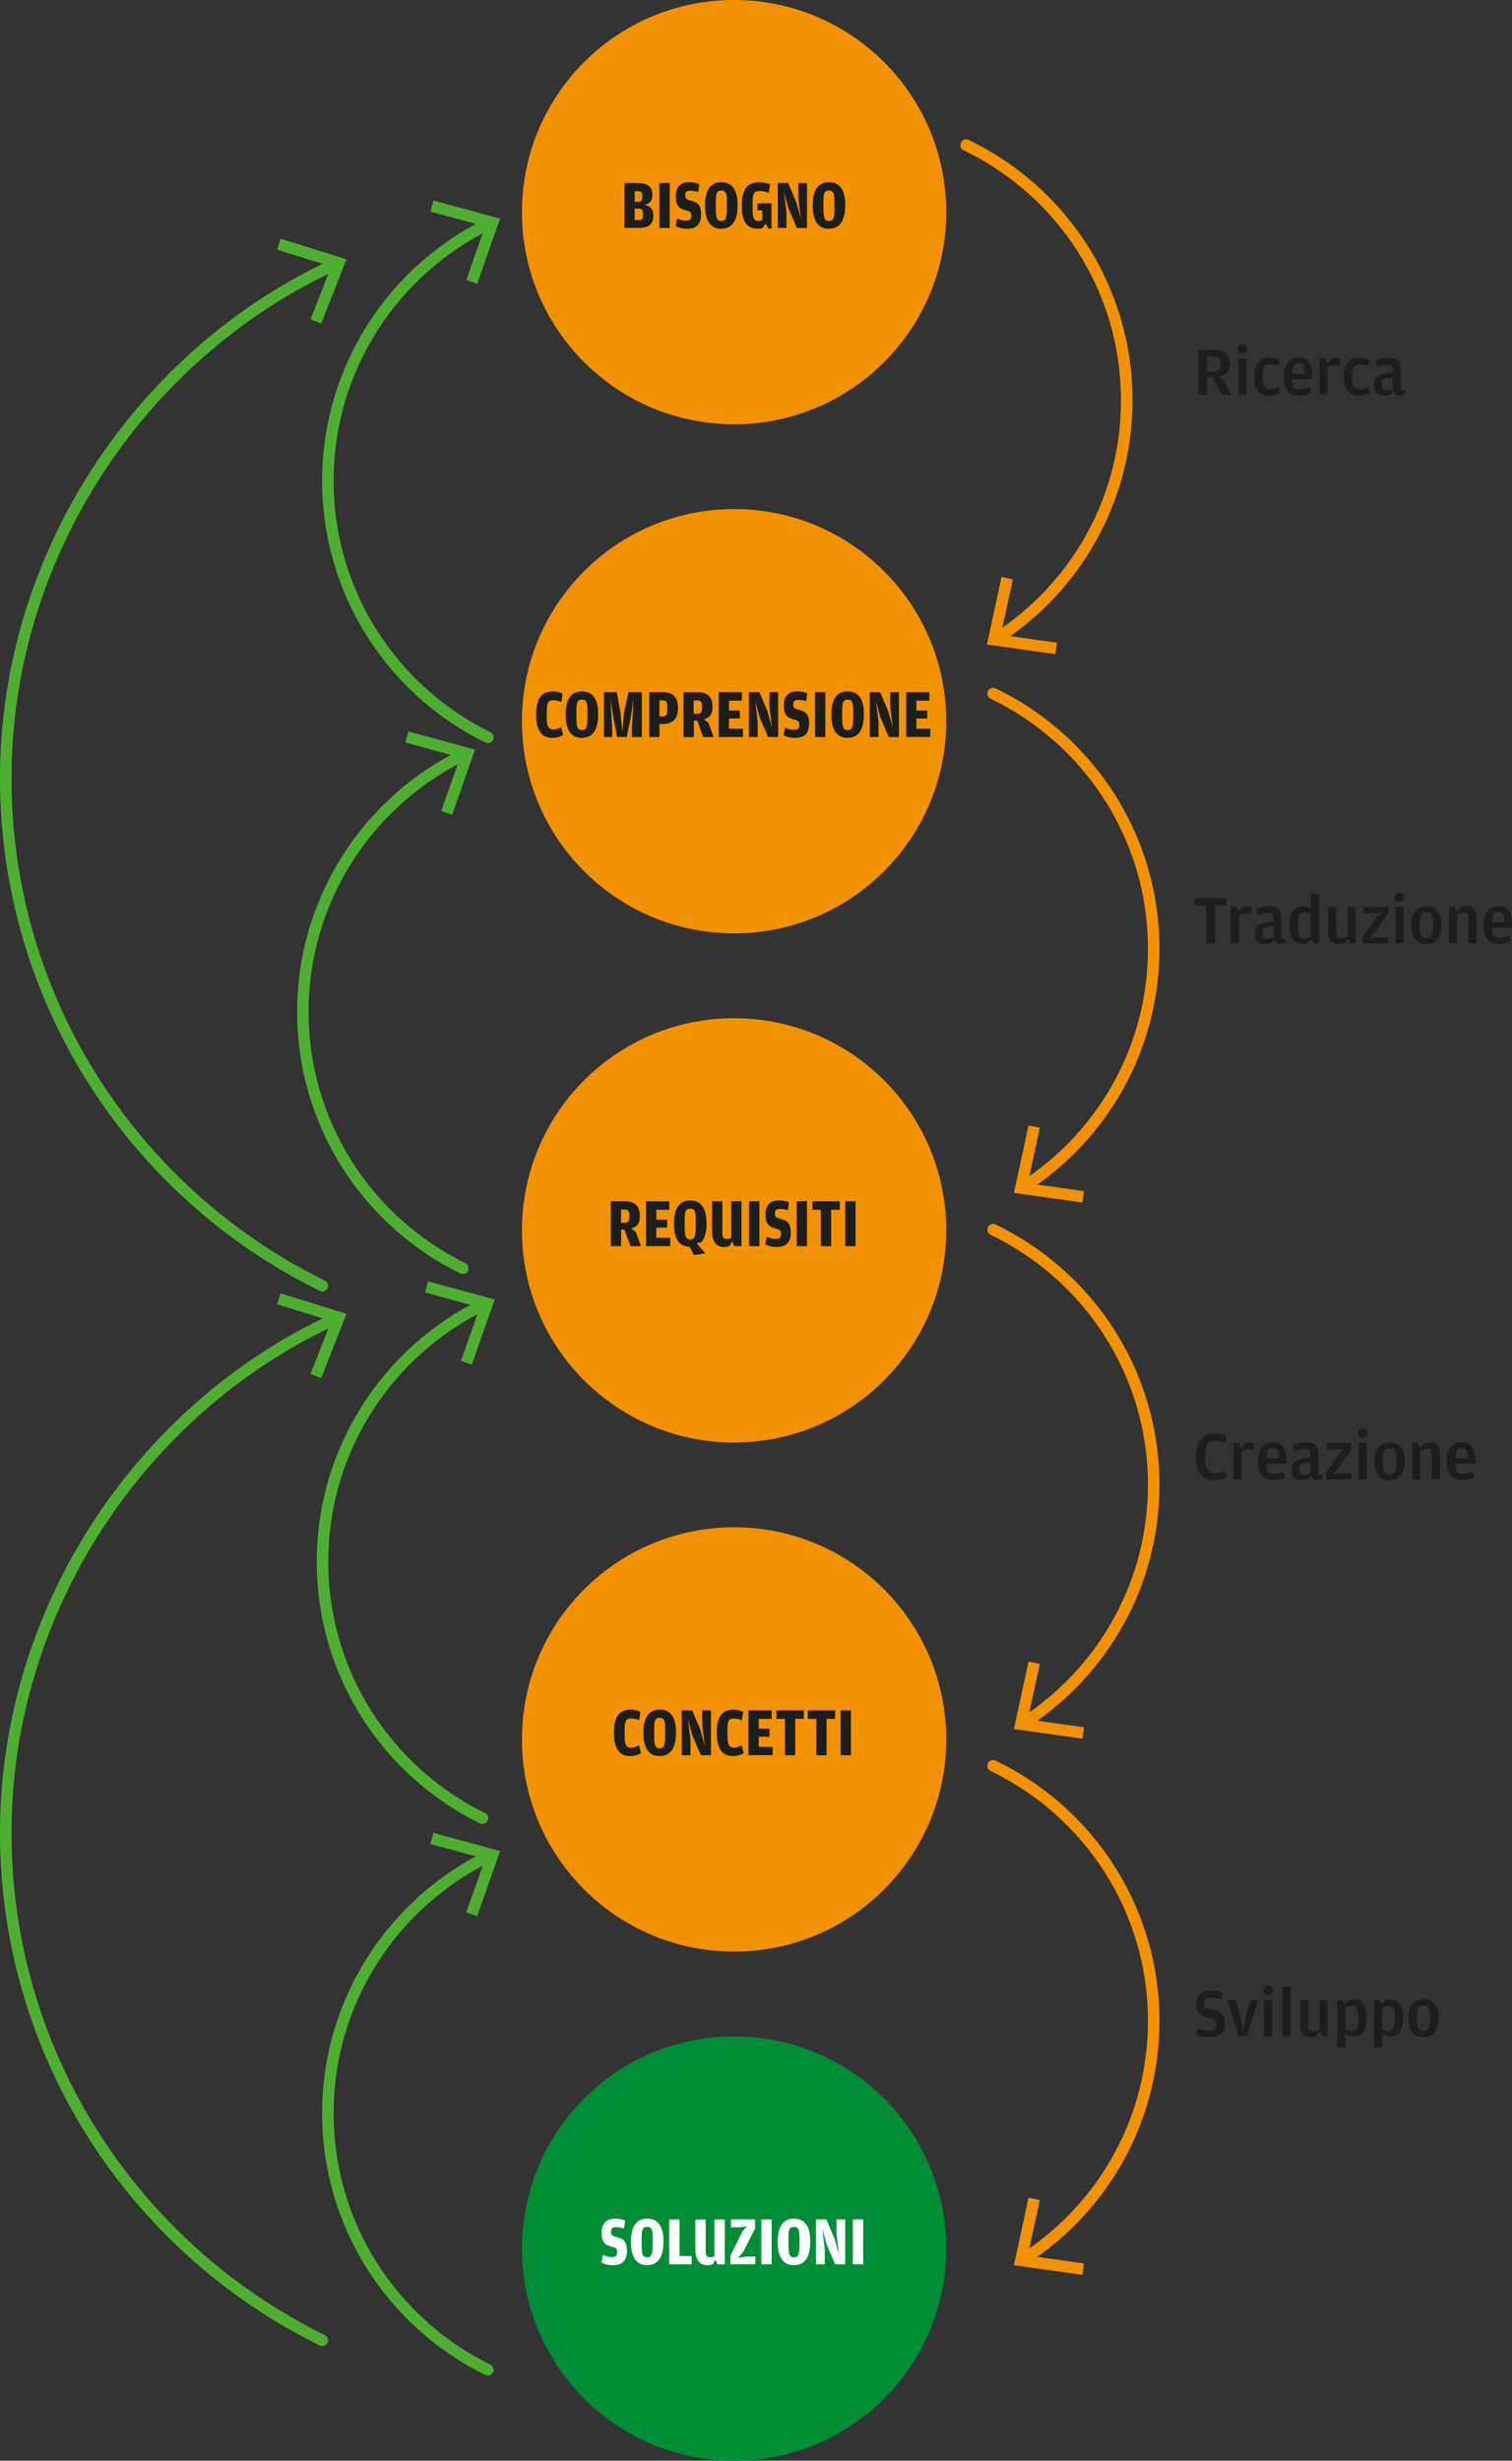 <?xml version="1.0" encoding="UTF-8"?>
<svg id="Testo" xmlns="http://www.w3.org/2000/svg" viewBox="0 0 262.86 427.78">
  <rect x="0" y="0" width="262.86" height="427.78" fill="#333333" stroke="none"/>
  <defs>
    <style>
      .cls-1 {
        fill: #4fae32;
      }

      .cls-2 {
        fill: #f39200;
      }

      .cls-3 {
        fill: #1d1d1b;
      }

      .cls-4 {
        fill: #008d36;
      }

      .cls-5 {
        stroke: #f39200;
      }

      .cls-5, .cls-6 {
        fill: none;
        stroke-linecap: round;
        stroke-linejoin: round;
        stroke-width: 2px;
      }

      .cls-7 {
        fill: #fff;
      }

      .cls-6 {
        stroke: #4fae32;
      }
    </style>
  </defs>
  <circle class="cls-2" cx="127.62" cy="36.88" r="36.88"/>
  <g>
    <path class="cls-3" d="M108.57,39.63v-7.81h2.36c1.45,0,2.49.48,2.49,2.09,0,1.18-.68,1.52-1.37,1.7.72.16,1.54.5,1.54,1.89,0,1.5-.88,2.12-2.55,2.12h-2.47ZM110.34,35.08h.61c.44,0,.7-.17.7-.77v-.35c0-.59-.26-.72-.8-.72h-.5v1.83ZM110.34,38.26h.61c.62,0,.8-.18.8-.8v-.42c0-.64-.2-.78-.78-.78h-.64v2Z"/>
    <path class="cls-3" d="M114.64,39.63v-7.81h1.79v7.81h-1.79Z"/>
    <path class="cls-3" d="M119.44,39.77c-.96,0-1.55-.24-2-.47l.28-1.31c.53.22.96.37,1.49.37.73,0,.97-.18.97-.84s-.18-.77-1.07-1c-1.06-.28-1.62-.8-1.62-2.4s.82-2.45,2.29-2.45c.83,0,1.38.16,1.79.35l-.19,1.37c-.48-.14-.83-.23-1.35-.23-.68,0-.9.19-.9.77s.11.72.95.94c1.16.29,1.8.74,1.8,2.38s-.72,2.52-2.42,2.52Z"/>
    <path class="cls-3" d="M125.39,39.77c-2,0-2.82-1.58-2.82-4.07s.84-4.02,2.83-4.02,2.83,1.46,2.83,3.99-.84,4.09-2.84,4.09ZM125.4,38.42c.67,0,.96-.34.96-2.17v-1.25c0-1.63-.29-1.87-.97-1.87s-.95.26-.95,1.92v1.24c0,1.85.31,2.13.96,2.13Z"/>
    <path class="cls-3" d="M133.13,38.85l-.56.8c-.2.06-.48.12-.78.12-2.16,0-2.83-1.5-2.83-4.07s.83-4.02,3.01-4.02c.8,0,1.48.18,1.9.4l-.23,1.43c-.54-.18-1.03-.31-1.63-.31-.74,0-1.18.3-1.18,1.79v1.33c0,1.8.38,2.1,1,2.1.28,0,.49-.05.7-.14v-1.71h-.84v-1.22h2.43v4.38h-.56l-.42-.86Z"/>
    <path class="cls-3" d="M135.21,39.63v-7.81h1.81l1.43,3.38.77,2.81-.44-3.6v-2.59h1.51v7.81h-1.75l-1.5-3.48-.73-2.76.42,3.6v2.64h-1.51Z"/>
    <path class="cls-3" d="M144.1,39.77c-2,0-2.82-1.58-2.82-4.07s.84-4.02,2.83-4.02,2.83,1.46,2.83,3.99-.84,4.09-2.84,4.09ZM144.11,38.42c.67,0,.96-.34.96-2.17v-1.25c0-1.63-.29-1.87-.97-1.87s-.95.26-.95,1.92v1.24c0,1.85.31,2.13.96,2.13Z"/>
  </g>
  <circle class="cls-2" cx="127.62" cy="125.38" r="36.88"/>
  <g>
    <path class="cls-3" d="M96.05,128.28c-2.06,0-2.85-1.54-2.85-4.07s.8-4.02,2.9-4.02c.71,0,1.33.19,1.7.41l-.22,1.44c-.46-.18-.91-.3-1.42-.3-.71,0-1.1.25-1.1,1.81v1.25c0,1.69.43,2.01,1.1,2.01.52,0,.91-.18,1.39-.41l.35,1.37c-.41.24-1.03.5-1.86.5Z"/>
    <path class="cls-3" d="M101.15,128.28c-2,0-2.82-1.58-2.82-4.07s.84-4.02,2.83-4.02,2.83,1.46,2.83,3.99-.84,4.09-2.84,4.09ZM101.17,126.92c.67,0,.96-.34.96-2.17v-1.25c0-1.63-.29-1.87-.97-1.87s-.95.26-.95,1.92v1.24c0,1.85.31,2.13.96,2.13Z"/>
    <path class="cls-3" d="M104.99,128.13v-7.81h2.23l.65,3.57.32,3.35.3-3.35.76-3.57h2.34v7.81h-1.74v-1.56l.29-5.09-.52,3.38-.65,3.26h-1.69l-.62-3.25-.54-3.39.3,5.11v1.54h-1.43Z"/>
    <path class="cls-3" d="M112.87,128.13v-7.81h2.36c1.68,0,2.64.83,2.64,2.77s-.96,2.76-2.63,2.76h-.59v2.28h-1.79ZM114.64,124.55h.54c.61,0,.83-.24.83-1.09v-.66c0-.83-.23-1.04-.85-1.04h-.52v2.79Z"/>
    <path class="cls-3" d="M122.38,125.04l.8.65.89,2.45h-1.82l-1.03-2.88h-.6v2.88h-1.79v-7.81h2.4c1.64,0,2.64.68,2.64,2.55,0,1.19-.4,1.89-1.49,2.16ZM120.59,124.08h.59c.61,0,.86-.25.86-.92v-.5c0-.71-.29-.89-.89-.89h-.56v2.31Z"/>
    <path class="cls-3" d="M124.95,128.13v-7.81h4.03v1.49h-2.25v1.71h1.88v1.39h-1.88v1.77h2.42v1.44h-4.2Z"/>
    <path class="cls-3" d="M130.2,128.13v-7.81h1.81l1.43,3.38.77,2.81-.44-3.6v-2.59h1.51v7.81h-1.75l-1.5-3.48-.73-2.76.42,3.6v2.64h-1.51Z"/>
    <path class="cls-3" d="M138.22,128.28c-.96,0-1.55-.24-2-.47l.28-1.31c.53.22.96.37,1.49.37.73,0,.97-.18.97-.84s-.18-.77-1.07-1c-1.06-.28-1.62-.8-1.62-2.4s.82-2.45,2.29-2.45c.83,0,1.38.16,1.79.35l-.19,1.37c-.48-.14-.83-.23-1.35-.23-.68,0-.9.19-.9.77s.11.72.95.94c1.16.29,1.8.74,1.8,2.38s-.72,2.52-2.42,2.52Z"/>
    <path class="cls-3" d="M141.69,128.13v-7.81h1.79v7.81h-1.79Z"/>
    <path class="cls-3" d="M147.35,128.28c-2,0-2.82-1.58-2.82-4.07s.84-4.02,2.83-4.02,2.83,1.46,2.83,3.99-.84,4.09-2.84,4.09ZM147.37,126.92c.67,0,.96-.34.96-2.17v-1.25c0-1.63-.29-1.87-.97-1.87s-.95.26-.95,1.92v1.24c0,1.85.31,2.13.96,2.13Z"/>
    <path class="cls-3" d="M151.2,128.13v-7.81h1.81l1.43,3.38.77,2.81-.44-3.6v-2.59h1.51v7.81h-1.75l-1.5-3.48-.73-2.76.42,3.6v2.64h-1.51Z"/>
    <path class="cls-3" d="M157.54,128.13v-7.81h4.03v1.49h-2.25v1.71h1.88v1.39h-1.88v1.77h2.42v1.44h-4.2Z"/>
  </g>
  <circle class="cls-2" cx="127.62" cy="213.89" r="36.88"/>
  <g>
    <path class="cls-3" d="M109.74,213.54l.8.65.89,2.45h-1.82l-1.03-2.88h-.6v2.88h-1.79v-7.81h2.4c1.64,0,2.64.68,2.64,2.55,0,1.19-.4,1.89-1.49,2.16ZM107.96,212.58h.59c.61,0,.86-.25.86-.92v-.5c0-.71-.29-.89-.89-.89h-.56v2.31Z"/>
    <path class="cls-3" d="M112.32,216.64v-7.81h4.03v1.49h-2.25v1.71h1.88v1.39h-1.88v1.77h2.42v1.44h-4.2Z"/>
    <path class="cls-3" d="M121.12,216.13l1.5,1.76-1.97.3-.79-1.45c-1.93-.06-2.7-1.6-2.7-4.03s.84-4.02,2.83-4.02,2.83,1.46,2.83,3.99c0,1.57-.32,2.59-.88,3.27l-.83.17ZM119.99,215.47c.67,0,.96-.34.96-2.21v-1.26c0-1.63-.29-1.87-.97-1.87s-.95.26-.95,1.92v1.24c0,1.88.31,2.18.96,2.18Z"/>
    <path class="cls-3" d="M127.11,215.21v-6.38h1.79v7.81h-1.25l-.37-.8-.47.78c-.14.06-.47.17-.97.17-1.08,0-2.05-.66-2.05-2.82v-5.13h1.79v5.55c0,.71.22,1,.72,1,.38,0,.61-.07.82-.17Z"/>
    <path class="cls-3" d="M130.23,216.64v-7.81h1.79v7.81h-1.79Z"/>
    <path class="cls-3" d="M135.03,216.78c-.96,0-1.55-.24-2-.47l.28-1.31c.53.22.96.37,1.49.37.73,0,.97-.18.97-.84s-.18-.77-1.07-1c-1.06-.28-1.62-.8-1.62-2.4s.82-2.45,2.29-2.45c.83,0,1.38.16,1.79.35l-.19,1.37c-.48-.14-.83-.23-1.35-.23-.68,0-.9.19-.9.77s.11.72.95.94c1.16.29,1.8.74,1.8,2.38s-.72,2.52-2.42,2.52Z"/>
    <path class="cls-3" d="M138.5,216.64v-7.81h1.79v7.81h-1.79Z"/>
    <path class="cls-3" d="M142.72,210.32h-1.49v-1.49h4.76v1.49h-1.49v6.32h-1.79v-6.32Z"/>
    <path class="cls-3" d="M146.95,216.64v-7.81h1.79v7.81h-1.79Z"/>
  </g>
  <circle class="cls-2" cx="127.62" cy="302.39" r="36.88"/>
  <g>
    <path class="cls-3" d="M109.58,305.29c-2.06,0-2.85-1.54-2.85-4.07s.8-4.02,2.9-4.02c.71,0,1.33.19,1.7.41l-.22,1.44c-.46-.18-.91-.3-1.42-.3-.71,0-1.1.25-1.1,1.81v1.25c0,1.69.43,2.01,1.1,2.01.52,0,.91-.18,1.39-.41l.35,1.37c-.41.24-1.03.5-1.86.5Z"/>
    <path class="cls-3" d="M114.68,305.29c-2,0-2.82-1.58-2.82-4.07s.84-4.02,2.83-4.02,2.83,1.46,2.83,3.99-.84,4.09-2.84,4.09ZM114.69,303.93c.67,0,.96-.34.96-2.17v-1.25c0-1.63-.29-1.87-.97-1.87s-.95.26-.95,1.92v1.24c0,1.85.31,2.13.96,2.13Z"/>
    <path class="cls-3" d="M118.52,305.14v-7.81h1.81l1.43,3.38.77,2.81-.44-3.6v-2.59h1.51v7.81h-1.75l-1.5-3.48-.73-2.76.42,3.6v2.64h-1.51Z"/>
    <path class="cls-3" d="M127.45,305.29c-2.06,0-2.85-1.54-2.85-4.07s.8-4.02,2.9-4.02c.71,0,1.33.19,1.7.41l-.22,1.44c-.46-.18-.91-.3-1.42-.3-.71,0-1.1.25-1.1,1.81v1.25c0,1.69.43,2.01,1.1,2.01.52,0,.91-.18,1.39-.41l.35,1.37c-.41.24-1.03.5-1.86.5Z"/>
    <path class="cls-3" d="M130.12,305.14v-7.81h4.03v1.49h-2.25v1.71h1.88v1.39h-1.88v1.77h2.42v1.44h-4.2Z"/>
    <path class="cls-3" d="M136.47,298.82h-1.49v-1.49h4.76v1.49h-1.49v6.32h-1.79v-6.32Z"/>
    <path class="cls-3" d="M141.92,298.82h-1.49v-1.49h4.76v1.49h-1.49v6.32h-1.79v-6.32Z"/>
    <path class="cls-3" d="M146.14,305.14v-7.81h1.79v7.81h-1.79Z"/>
  </g>
  <circle class="cls-4" cx="127.62" cy="390.9" r="36.88"/>
  <g>
    <path class="cls-7" d="M106.55,393.79c-.96,0-1.55-.24-2-.47l.28-1.31c.53.22.96.37,1.49.37.73,0,.97-.18.97-.84s-.18-.77-1.07-1c-1.06-.28-1.62-.8-1.62-2.4s.82-2.45,2.29-2.45c.83,0,1.38.16,1.79.35l-.19,1.37c-.48-.14-.83-.23-1.35-.23-.68,0-.9.19-.9.77s.11.72.95.94c1.16.29,1.8.74,1.8,2.38s-.72,2.52-2.42,2.52Z"/>
    <path class="cls-7" d="M112.5,393.79c-2,0-2.82-1.58-2.82-4.07s.84-4.02,2.83-4.02,2.83,1.46,2.83,3.99-.84,4.09-2.84,4.09ZM112.51,392.43c.67,0,.96-.34.96-2.17v-1.25c0-1.63-.29-1.87-.97-1.87s-.95.26-.95,1.92v1.24c0,1.85.31,2.13.96,2.13Z"/>
    <path class="cls-7" d="M116.34,393.64v-7.81h1.79v6.37h2.11v1.44h-3.9Z"/>
    <path class="cls-7" d="M124.21,392.22v-6.38h1.79v7.81h-1.25l-.37-.8-.47.78c-.14.06-.47.17-.97.17-1.08,0-2.05-.66-2.05-2.82v-5.13h1.79v5.55c0,.71.22,1,.72,1,.38,0,.61-.07.82-.17Z"/>
    <path class="cls-7" d="M126.98,393.64v-1.5l2.09-4.21.78-.88-1.25.16h-1.54v-1.38h4.21v1.57l-2.06,4.09-.9,1.03,1.33-.22h1.67v1.33h-4.33Z"/>
    <path class="cls-7" d="M132.36,393.64v-7.81h1.79v7.81h-1.79Z"/>
    <path class="cls-7" d="M138.02,393.79c-2,0-2.82-1.58-2.82-4.07s.84-4.02,2.83-4.02,2.83,1.46,2.83,3.99-.84,4.09-2.84,4.09ZM138.03,392.43c.67,0,.96-.34.96-2.17v-1.25c0-1.63-.29-1.87-.97-1.87s-.95.26-.95,1.92v1.24c0,1.85.31,2.13.96,2.13Z"/>
    <path class="cls-7" d="M141.86,393.64v-7.81h1.81l1.43,3.38.77,2.81-.44-3.6v-2.59h1.51v7.81h-1.75l-1.5-3.48-.73-2.76.42,3.6v2.64h-1.51Z"/>
    <path class="cls-7" d="M148.27,393.64v-7.81h1.79v7.81h-1.79Z"/>
  </g>
  <g>
    <path class="cls-6" d="M84.81,128.18c-16.47-8.08-27.81-25.01-27.81-44.6s11.41-36.62,27.96-44.67"/>
    <polygon class="cls-1" points="82.95 49.34 81.06 48.67 84.34 39.37 74.82 36.78 75.35 34.85 86.94 38.01 82.95 49.34"/>
  </g>
  <g>
    <path class="cls-6" d="M80.46,220.49c-16.47-8.08-27.81-25.01-27.81-44.6s11.41-36.62,27.96-44.67"/>
    <polygon class="cls-1" points="78.6 141.65 76.71 140.98 79.99 131.68 70.47 129.09 71 127.16 82.59 130.32 78.6 141.65"/>
  </g>
  <g>
    <path class="cls-6" d="M83.88,316.09c-16.47-8.08-27.81-25.01-27.81-44.6s11.41-36.62,27.96-44.67"/>
    <polygon class="cls-1" points="82.02 237.24 80.14 236.58 83.41 227.28 73.9 224.69 74.42 222.76 86.01 225.91 82.02 237.24"/>
  </g>
  <g>
    <path class="cls-6" d="M84.81,411.97c-16.47-8.08-27.81-25.01-27.81-44.6s11.41-36.62,27.96-44.67"/>
    <polygon class="cls-1" points="82.95 333.12 81.06 332.46 84.34 323.16 74.82 320.57 75.35 318.64 86.94 321.8 82.95 333.12"/>
  </g>
  <g>
    <path class="cls-6" d="M56.03,406.84C23.44,390.85,1,357.34,1,318.59s23.47-73.78,57.26-89.31"/>
    <polygon class="cls-1" points="55.84 239.58 53.98 238.84 57.59 229.67 48.18 226.74 48.77 224.83 60.24 228.4 55.84 239.58"/>
  </g>
  <g>
    <path class="cls-6" d="M56.03,223.51C23.44,207.52,1,174.01,1,135.26S24.47,61.48,58.26,45.95"/>
    <polygon class="cls-1" points="55.84 56.24 53.98 55.51 57.59 46.33 48.18 43.4 48.77 41.49 60.24 45.07 55.84 56.24"/>
  </g>
  <g>
    <path class="cls-5" d="M167.96,25.22c16.52,7.94,27.92,24.82,27.92,44.37,0,17.31-8.94,32.53-22.45,41.3"/>
    <polygon class="cls-2" points="174.12 100.3 176.08 100.72 173.99 110.36 183.75 111.73 183.47 113.72 171.58 112.04 174.12 100.3"/>
  </g>
  <g>
    <path class="cls-5" d="M172.65,120.57c16.52,7.94,27.92,24.82,27.92,44.37,0,17.31-8.94,32.53-22.45,41.3"/>
    <polygon class="cls-2" points="178.81 195.64 180.77 196.06 178.68 205.7 188.45 207.08 188.17 209.06 176.27 207.38 178.81 195.64"/>
  </g>
  <g>
    <path class="cls-5" d="M172.65,213.77c16.52,7.94,27.92,24.82,27.92,44.37,0,17.31-8.94,32.53-22.45,41.3"/>
    <polygon class="cls-2" points="178.81 288.85 180.77 289.27 178.68 298.91 188.45 300.28 188.17 302.26 176.27 300.58 178.81 288.85"/>
  </g>
  <g>
    <path class="cls-5" d="M172.65,306.97c16.52,7.94,27.92,24.82,27.92,44.37,0,17.31-8.94,32.53-22.45,41.3"/>
    <polygon class="cls-2" points="178.81 382.05 180.77 382.47 178.68 392.11 188.45 393.49 188.17 395.47 176.27 393.79 178.81 382.05"/>
  </g>
  <g>
    <path class="cls-3" d="M211.88,65.49l.82.61,1.33,2.53h-1.61l-1.51-3h-1.07v3h-1.52v-7.81h2.64c1.86,0,2.85.8,2.85,2.45,0,1.07-.47,2-1.93,2.22ZM209.84,64.65h1.03c.96,0,1.32-.35,1.32-1.25v-.24c0-.92-.38-1.18-1.34-1.18h-1.01v2.66Z"/>
    <path class="cls-3" d="M216.01,61.42c-.46,0-.84-.3-.84-.8s.38-.8.84-.8.83.31.83.8-.38.8-.83.8ZM215.3,68.63v-6.32h1.4v6.32h-1.4Z"/>
    <path class="cls-3" d="M220.63,68.8c-1.69,0-2.59-1.18-2.59-3.32s.9-3.3,2.59-3.3c.77,0,1.4.2,1.78.4l-.22,1.06c-.49-.16-.96-.29-1.46-.29-.82,0-1.24.34-1.24,1.99v.23c0,1.67.42,2.12,1.24,2.12.59,0,1.07-.19,1.55-.4l.18,1.04c-.38.22-1.01.47-1.82.47Z"/>
    <path class="cls-3" d="M224.62,65.92c.02,1.34.4,1.76,1.39,1.76.61,0,1.15-.19,1.68-.4l.19,1.03c-.37.2-1.12.48-1.97.48-1.82,0-2.75-1.15-2.75-3.32s1.01-3.3,2.59-3.3c1.68,0,2.35,1.14,2.35,2.99v.76h-3.49ZM224.63,64.97h2.16v-.22c0-1.16-.31-1.57-1.02-1.57s-1.09.4-1.14,1.79Z"/>
    <path class="cls-3" d="M230.78,63.22l.66-.85c.26-.12.53-.19.86-.19.38,0,.64.11.77.2l-.24,1.26c-.22-.1-.47-.16-.89-.16s-.79.14-1.14.32v4.82h-1.4v-6.32h.92l.46.91Z"/>
    <path class="cls-3" d="M236.24,68.8c-1.69,0-2.59-1.18-2.59-3.32s.9-3.3,2.59-3.3c.77,0,1.4.2,1.78.4l-.22,1.06c-.49-.16-.96-.29-1.46-.29-.82,0-1.24.34-1.24,1.99v.23c0,1.67.42,2.12,1.24,2.12.59,0,1.07-.19,1.55-.4l.18,1.04c-.38.22-1.01.47-1.82.47Z"/>
    <path class="cls-3" d="M242.16,64.84v-.6c0-.52-.2-.88-.9-.88-.55,0-1.17.17-1.92.42l-.19-1.06c.53-.25,1.31-.55,2.24-.55,1.56,0,2.16.71,2.16,2.55v2.77c0,.3.12.37.36.37h.29l.02.62c-.13.12-.4.28-.83.28-.23,0-.46-.04-.65-.1l-.52-.71-.48.6c-.24.11-.6.23-1.1.23-.92,0-1.76-.48-1.76-1.81s.66-1.81,2.35-2.03l.92-.12ZM242.16,67.44v-1.8l-.83.12c-.8.12-1.12.35-1.12,1.07v.1c0,.65.35.92.95.92.5,0,.79-.19,1-.41Z"/>
  </g>
  <g>
    <path class="cls-3" d="M209.69,157.39h-1.97v-1.22h5.47v1.22h-1.97v6.58h-1.54v-6.58Z"/>
    <path class="cls-3" d="M215.35,158.57l.66-.85c.26-.12.53-.19.86-.19.38,0,.64.11.77.2l-.24,1.26c-.22-.1-.47-.16-.89-.16s-.79.14-1.14.32v4.82h-1.4v-6.32h.92l.46.91Z"/>
    <path class="cls-3" d="M221.42,160.19v-.6c0-.52-.2-.88-.9-.88-.55,0-1.17.17-1.92.42l-.19-1.06c.53-.25,1.31-.55,2.24-.55,1.56,0,2.16.71,2.16,2.55v2.77c0,.3.12.37.36.37h.29l.02.62c-.13.12-.4.28-.83.28-.23,0-.46-.04-.65-.1l-.52-.71-.48.6c-.24.11-.6.23-1.1.23-.92,0-1.76-.48-1.76-1.81s.66-1.81,2.35-2.03l.92-.12ZM221.42,162.79v-1.8l-.83.12c-.8.12-1.12.35-1.12,1.07v.1c0,.65.35.92.95.92.5,0,.79-.19,1-.41Z"/>
    <path class="cls-3" d="M227.9,157.99v-2.63h1.4v8.61h-.94l-.41-.73-.64.72c-.16.07-.46.16-.78.16-1.54,0-2.34-1.13-2.34-3.29,0-2.4,1.09-3.31,2.33-3.31.62,0,1.05.22,1.37.47ZM227.9,162.67v-3.66c-.23-.17-.58-.36-1.07-.36-.76,0-1.18.36-1.18,1.88v.65c0,1.48.42,2.01,1.19,2.01.44,0,.72-.22,1.06-.53Z"/>
    <path class="cls-3" d="M234.29,162.7v-5.05h1.4v6.32h-.92l-.46-.79-.56.72c-.31.12-.7.22-1.13.22-1.09,0-1.7-.68-1.7-2.05v-4.41h1.4v4.53c0,.66.3.88.79.88s.8-.13,1.17-.36Z"/>
    <path class="cls-3" d="M236.93,163.98v-1.15l2.48-3.51.71-.65-1.27.11h-1.79v-1.12h4.23v1.21l-2.42,3.47-.79.77,1.31-.18h1.96v1.06h-4.41Z"/>
    <path class="cls-3" d="M243.31,156.77c-.46,0-.84-.3-.84-.8s.38-.8.84-.8.83.31.83.8-.38.8-.83.8ZM242.6,163.98v-6.32h1.4v6.32h-1.4Z"/>
    <path class="cls-3" d="M247.98,164.14c-1.67,0-2.64-1.21-2.64-3.31s1-3.31,2.64-3.31,2.61,1.18,2.61,3.27-.97,3.35-2.61,3.35ZM247.98,163.08c.77,0,1.16-.48,1.16-2.12v-.22c0-1.71-.36-2.12-1.16-2.12s-1.19.41-1.19,2.06v.23c0,1.69.4,2.17,1.19,2.17Z"/>
    <path class="cls-3" d="M253.26,158.48l.64-.72c.26-.13.64-.24,1.07-.24,1.1,0,1.71.67,1.71,2.04v4.41h-1.4v-4.56c0-.55-.3-.77-.8-.77-.46,0-.78.14-1.19.36v4.97h-1.4v-6.32h.92l.46.83Z"/>
    <path class="cls-3" d="M259.37,161.27c.02,1.34.4,1.76,1.39,1.76.61,0,1.15-.19,1.68-.4l.19,1.03c-.37.2-1.12.48-1.97.48-1.82,0-2.75-1.15-2.75-3.32s1.01-3.3,2.59-3.3c1.68,0,2.35,1.14,2.35,2.99v.76h-3.49ZM259.38,160.32h2.16v-.22c0-1.16-.31-1.57-1.02-1.57s-1.09.4-1.14,1.79Z"/>
  </g>
  <g>
    <path class="cls-3" d="M211.14,257.35c-2.39,0-3.23-1.8-3.23-4.09s.88-4.03,3.27-4.03c.83,0,1.46.18,1.98.42l-.16,1.21c-.72-.23-1.2-.36-1.87-.36-.96,0-1.61.46-1.61,2.46v.5c0,2.07.65,2.69,1.64,2.69.72,0,1.18-.2,1.82-.48l.31,1.15c-.55.26-1.27.53-2.17.53Z"/>
    <path class="cls-3" d="M215.82,251.77l.66-.85c.26-.12.53-.19.86-.19.38,0,.64.11.77.2l-.24,1.26c-.22-.1-.47-.16-.89-.16s-.79.14-1.14.32v4.82h-1.4v-6.32h.92l.46.91Z"/>
    <path class="cls-3" d="M220.14,254.47c.02,1.34.4,1.76,1.39,1.76.61,0,1.15-.19,1.68-.4l.19,1.03c-.37.2-1.12.48-1.97.48-1.82,0-2.75-1.15-2.75-3.32s1.01-3.3,2.59-3.3c1.68,0,2.35,1.14,2.35,2.99v.76h-3.49ZM220.15,253.52h2.16v-.22c0-1.16-.31-1.57-1.02-1.57s-1.09.4-1.14,1.79Z"/>
    <path class="cls-3" d="M227.82,253.39v-.6c0-.52-.2-.88-.9-.88-.55,0-1.17.17-1.92.42l-.19-1.06c.53-.25,1.31-.55,2.24-.55,1.56,0,2.16.71,2.16,2.55v2.77c0,.3.12.37.36.37h.29l.02.62c-.13.12-.4.28-.83.28-.23,0-.46-.04-.65-.1l-.52-.71-.48.6c-.24.11-.6.23-1.1.23-.92,0-1.76-.48-1.76-1.81s.66-1.81,2.35-2.03l.92-.12ZM227.82,255.99v-1.8l-.83.12c-.8.12-1.12.35-1.12,1.07v.1c0,.65.35.92.95.92.5,0,.79-.19,1-.41Z"/>
    <path class="cls-3" d="M230.54,257.18v-1.15l2.48-3.51.71-.65-1.27.11h-1.79v-1.12h4.23v1.21l-2.42,3.47-.79.77,1.31-.18h1.96v1.06h-4.41Z"/>
    <path class="cls-3" d="M236.93,249.97c-.46,0-.84-.3-.84-.8s.38-.8.84-.8.83.31.83.8-.38.8-.83.8ZM236.22,257.18v-6.32h1.4v6.32h-1.4Z"/>
    <path class="cls-3" d="M241.6,257.35c-1.67,0-2.64-1.21-2.64-3.31s1-3.31,2.64-3.31,2.61,1.18,2.61,3.27-.97,3.35-2.61,3.35ZM241.6,256.28c.77,0,1.16-.48,1.16-2.12v-.22c0-1.71-.36-2.12-1.16-2.12s-1.19.41-1.19,2.06v.23c0,1.69.4,2.17,1.19,2.17Z"/>
    <path class="cls-3" d="M246.88,251.69l.64-.72c.26-.13.64-.24,1.07-.24,1.1,0,1.71.67,1.71,2.04v4.41h-1.4v-4.56c0-.55-.3-.77-.8-.77-.46,0-.78.14-1.19.36v4.97h-1.4v-6.32h.92l.46.83Z"/>
    <path class="cls-3" d="M252.98,254.47c.02,1.34.4,1.76,1.39,1.76.61,0,1.15-.19,1.68-.4l.19,1.03c-.37.2-1.12.48-1.97.48-1.82,0-2.75-1.15-2.75-3.32s1.01-3.3,2.59-3.3c1.68,0,2.35,1.14,2.35,2.99v.76h-3.49ZM253,253.52h2.16v-.22c0-1.16-.31-1.57-1.02-1.57s-1.09.4-1.14,1.79Z"/>
  </g>
  <g>
    <path class="cls-3" d="M210.28,354.18c-1.16,0-1.83-.26-2.37-.54l.25-1.08c.67.28,1.22.48,1.94.48.97,0,1.39-.24,1.39-1.08,0-.7-.26-.9-1.43-1.16-1.36-.31-2.11-.8-2.11-2.4,0-1.5.89-2.34,2.55-2.34.98,0,1.58.17,2.09.38l-.18,1.14c-.62-.19-1.02-.3-1.79-.3-.91,0-1.27.24-1.27.95s.2.89,1.35,1.15c1.39.32,2.23.8,2.23,2.36s-.84,2.43-2.66,2.43Z"/>
    <path class="cls-3" d="M215.38,354.01l-1.99-6.32h1.46l.95,3.48.32,2.3.32-2.3.97-3.48h1.31l-1.94,6.32h-1.4Z"/>
    <path class="cls-3" d="M220.49,346.81c-.46,0-.84-.3-.84-.8s.38-.8.84-.8.83.31.83.8-.38.8-.83.8ZM219.78,354.01v-6.32h1.4v6.32h-1.4Z"/>
    <path class="cls-3" d="M222.96,354.01v-8.61h1.4v8.61h-1.4Z"/>
    <path class="cls-3" d="M229.41,352.74v-5.05h1.4v6.32h-.92l-.46-.79-.56.72c-.31.12-.7.22-1.13.22-1.09,0-1.7-.68-1.7-2.05v-4.41h1.4v4.53c0,.66.3.88.79.88s.8-.13,1.17-.36Z"/>
    <path class="cls-3" d="M233.82,348.45l.61-.68c.23-.11.54-.2,1-.2,1.43,0,2.12,1.19,2.12,3.3s-.67,3.14-2.21,3.14c-.65,0-1.13-.23-1.46-.48v2.43h-1.4v-8.26h.92l.42.76ZM233.88,352.74c.26.16.64.35,1.1.35.78,0,1.13-.54,1.13-1.98v-.56c0-1.36-.36-1.86-1.09-1.86-.42,0-.79.13-1.14.34v3.72Z"/>
    <path class="cls-3" d="M240.19,348.45l.61-.68c.23-.11.54-.2,1-.2,1.43,0,2.12,1.19,2.12,3.3s-.67,3.14-2.21,3.14c-.65,0-1.13-.23-1.46-.48v2.43h-1.4v-8.26h.92l.42.76ZM240.25,352.74c.26.16.64.35,1.1.35.78,0,1.13-.54,1.13-1.98v-.56c0-1.36-.36-1.86-1.09-1.86-.42,0-.79.13-1.14.34v3.72Z"/>
    <path class="cls-3" d="M247.49,354.18c-1.67,0-2.64-1.21-2.64-3.31s1-3.31,2.64-3.31,2.61,1.18,2.61,3.27-.97,3.35-2.61,3.35ZM247.49,353.11c.77,0,1.16-.48,1.16-2.12v-.22c0-1.71-.36-2.12-1.16-2.12s-1.19.41-1.19,2.06v.23c0,1.69.4,2.17,1.19,2.17Z"/>
  </g>
</svg>